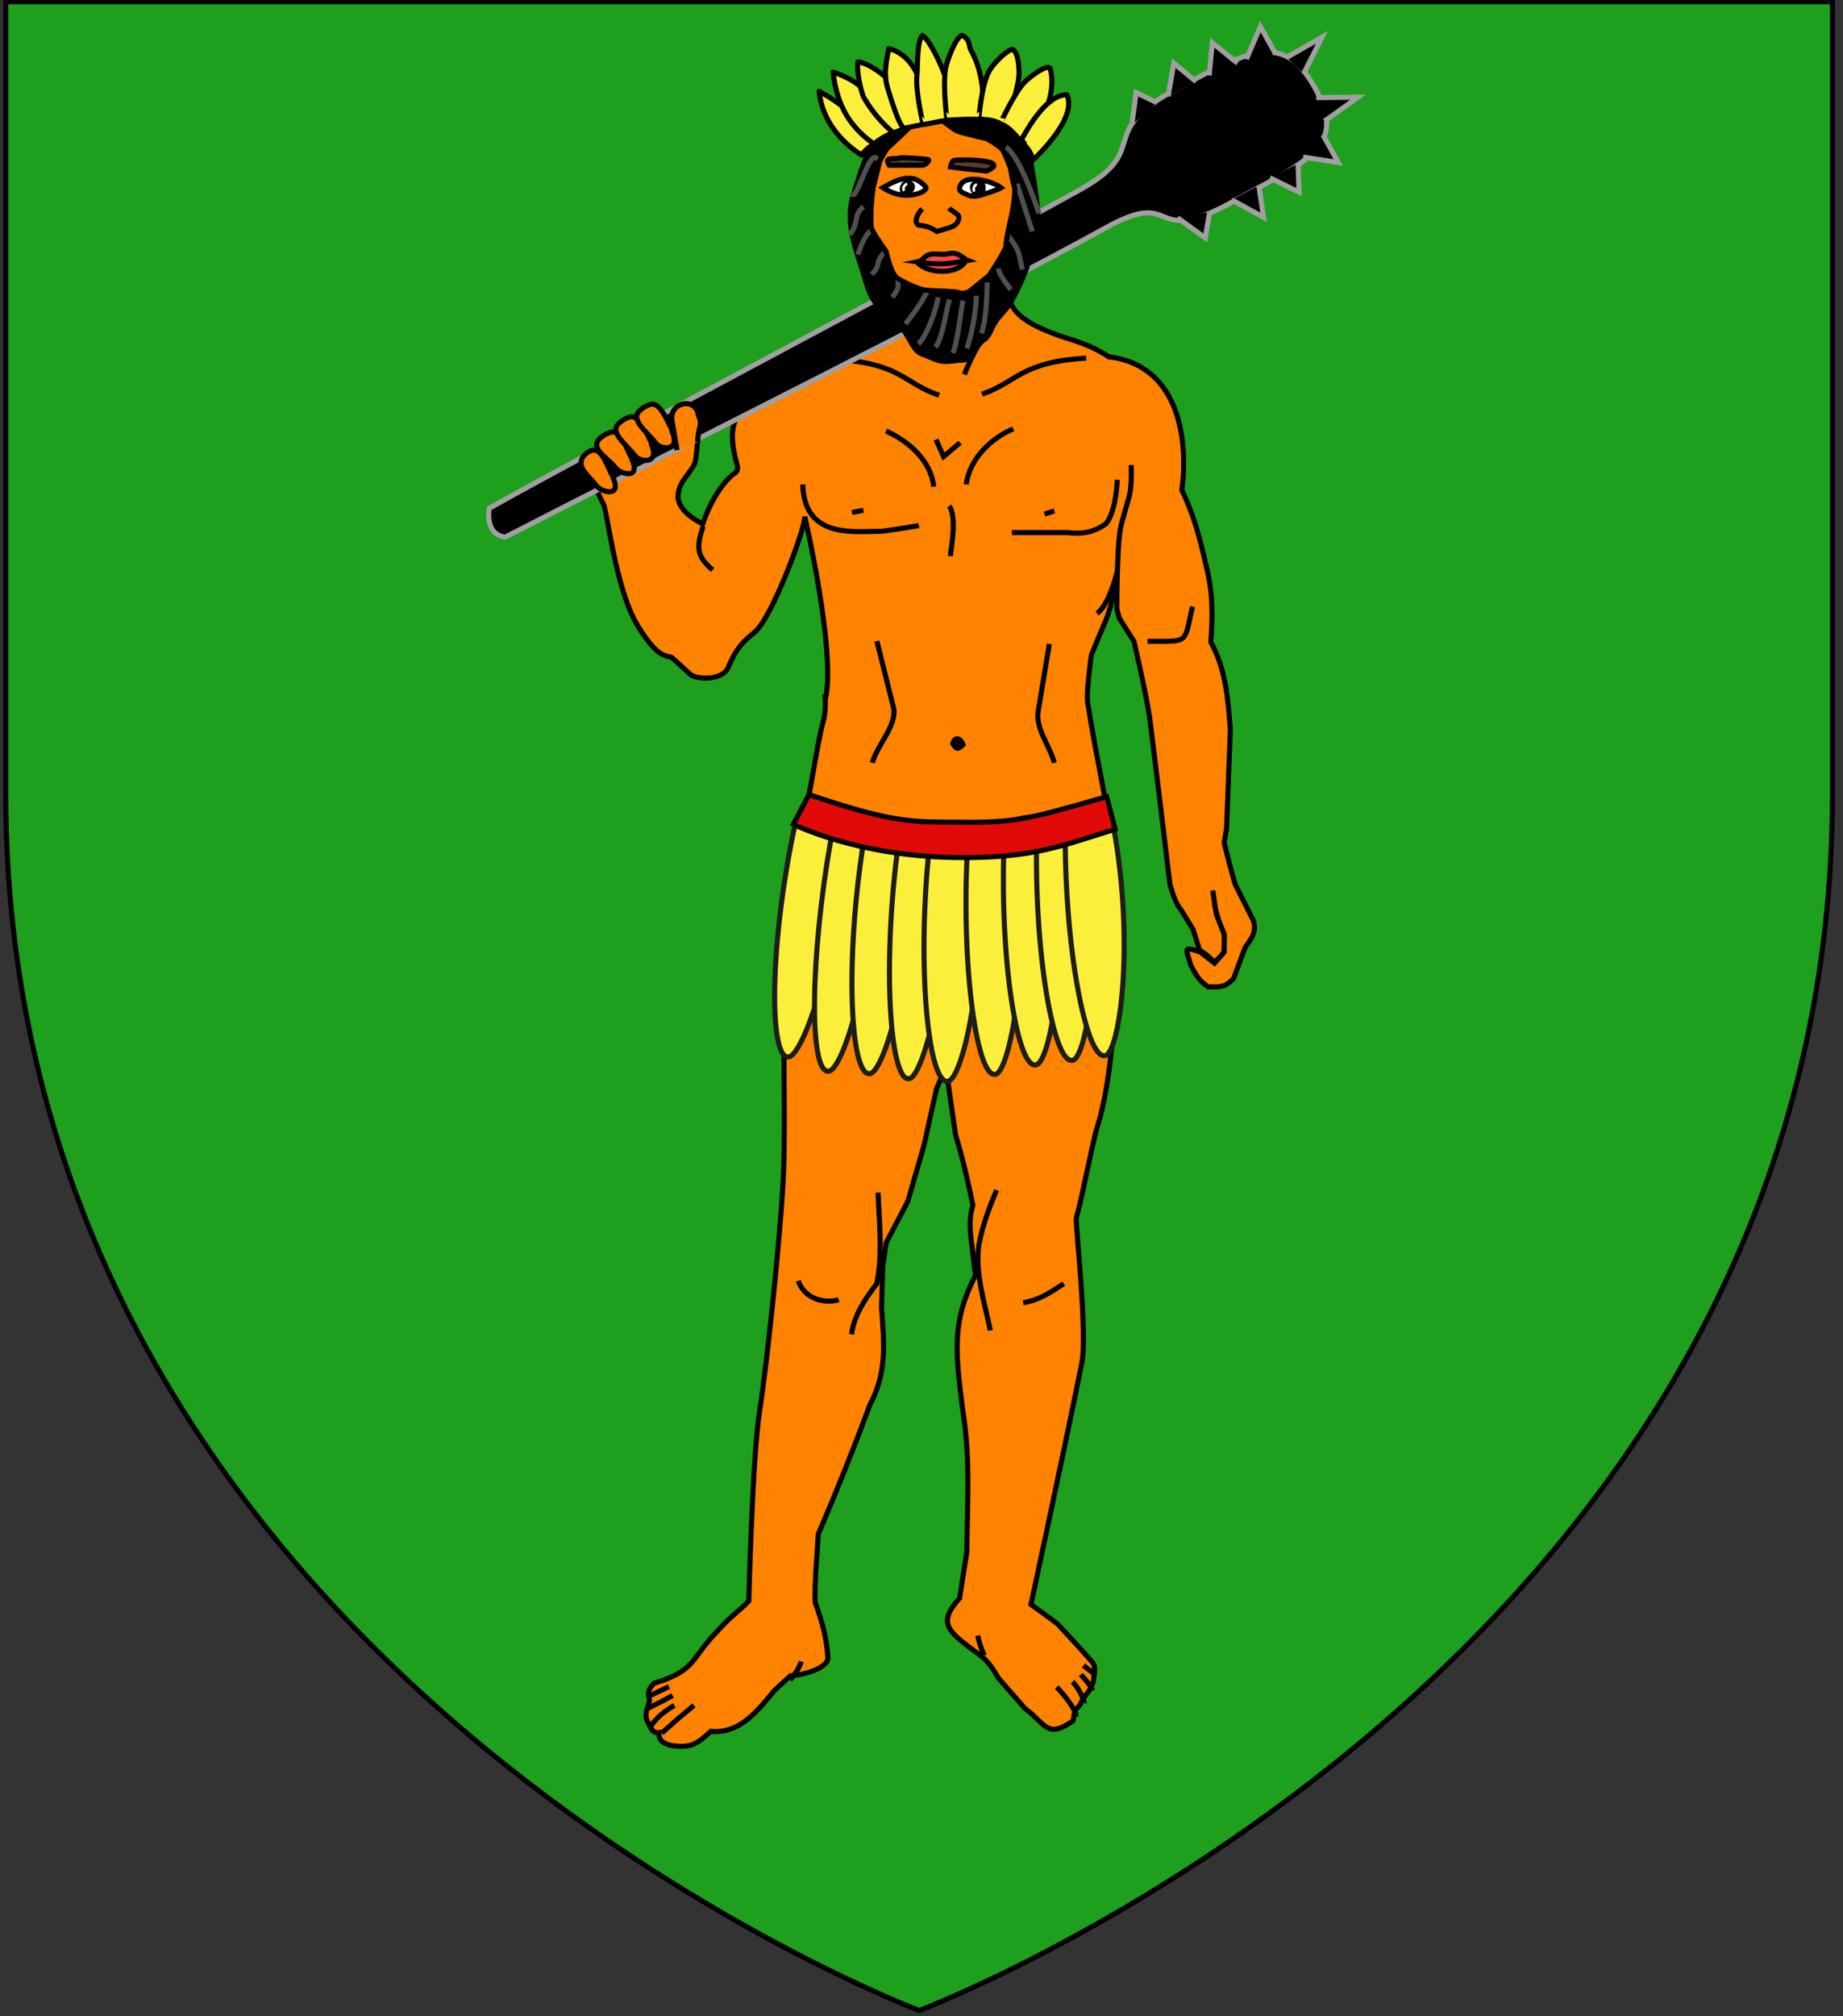 <?xml version="1.0" encoding="utf-8"?>
<!-- Generator: Adobe Illustrator 15.1.0, SVG Export Plug-In . SVG Version: 6.00 Build 0)  -->
<!DOCTYPE svg PUBLIC "-//W3C//DTD SVG 1.1//EN" "http://www.w3.org/Graphics/SVG/1.1/DTD/svg11.dtd">
<svg version="1.1" id="Layer_1" xmlns="http://www.w3.org/2000/svg" xmlns:xlink="http://www.w3.org/1999/xlink" x="0px" y="0px"
	 width="181.417px" height="198.425px" viewBox="0 0 181.417 198.425" enable-background="new 0 0 181.417 198.425"
	 xml:space="preserve">
<rect x="0" y="0" width="181.417" height="198.425" fill="#333333" stroke="none"/>
<g id="Layer_2">
	<path id="Fnd_ecu" fill="#1EA01E" stroke="#010101" stroke-width="0.5" d="M90.486,197.858c0,0-89.919-33.832-89.919-119.812
		c0-85.982,0-77.879,0-77.879h179.812v77.879C180.383,164.026,90.486,197.858,90.486,197.858z"/>
</g>
<g id="Sauvage">
	<g id="Corps_2_">
		<path id="Contour_2_" fill="#FF8200" stroke="#000000" stroke-width="0.5" d="M110.815,49.726c0,0-0.689,8.35-1.949,11.276
			c-0.265,0.616-1.434,3.438-1.434,3.438s-0.525,3.697-0.366,4.702c0.472,3,0.859,4.948,1.939,10.655
			c0.593,3.132,1.401,11.113,1.113,14.757c-0.374,4.731-0.663,11.786-2.088,16.288c-0.494,1.561-1.393,6.542-2.088,9.049
			c-0.098,0.35,1.115,11.392,0.557,14.2c-1.339,6.726-5.012,23.806-5.012,23.806s2.578,1.859,2.646,1.949
			c0.064,0.089,3.447,3.671,3.543,3.956c0.169,0.495-0.009,1.04-0.022,1.562c-0.152,0.567-0.355,0.957-1.002,1.762
			c-0.265,0.38-0.262,0.759-0.839,1.139l-0.186,1.09c-2.624,1.809-2.653,0.295-4.729-1.214l-2.613-2.987
			c-1.23-2.204-1.827-2.159-3.619-3.636c-1.699-1.402-1.967-2.274-0.208-4.236l0.715-4.573c0.037-4.741,0.36-9.171-0.374-13.689
			c-0.788-6.137-1.107-8.965,1.245-13.564l-0.124-0.622c-0.113-2.041-0.789-4.239-0.155-6.221c-0.466-2.352-1.021-4.673-1.712-6.971
			l-0.747-5.227l0.125-7.219l-0.498,6.222l-0.747,1.743l-1.244,5.601l-1.586,5.476l-2.115,4.045l-0.342,2.303l-0.124,4.107
			c0.258,3.489,0.565,6.36-1.157,9.577c-1.596,4.327-3.254,8.455-5.066,12.699c-0.118,2.256-0.373,4.484-0.311,6.72
			c0.637,1.754,1.136,3.464,1.244,5.352c0.219,0.884-1.831,1.76-3.671,1.867l-1.557,1.432c-1.545,1.799-3.292,4.319-6.284,4.046
			c-1.419,1.305-2.001,1.682-4.044,1.366c-0.518-0.215-1.105-0.35-1.057-1.243c-0.722,0.082-0.834-0.596-1.121-1.058
			c-0.393-0.817,0.045-1.372,0.187-2.115c-0.242-0.88-0.09-1.057,0.436-1.68c4.141-1.246,3.592-2.379,6.16-5.04
			c1.424-1.614,2.2-2.034,3.173-3.05c0,0,0.356-14.085,1.052-18.599c0.812-5.265,2.004-17.027,2.309-22.346
			c0.424-7.42-0.361-17.749,0.615-30c0.042-1.808,1.059-5.005,1.532-6.683c0.731-2.596,1.151-6.517,1.836-8.991
			c0.176-0.636,0.266-1.911,0.13-2.637"/>
		<path id="path626_1_" fill="#FF8200" stroke="#000000" stroke-width="0.5" d="M81.267,68.728
			c1.009-4.803-2.053-17.889-2.053-17.889c0,1.425-3.325,10.113-4.921,11.371c-1.592,1.257-2.011,2.096-2.598,3.439
			c-0.587,1.425-3.189,1.177-3.694,0.756c-0.585-0.503-1.257-1.175-1.76-1.595c-0.42-0.502-1.175,0.504-3.441-3.186
			c-2.263-3.693-3.019-11.496-3.438-12.083c-0.337-0.587-1.901-4.306-1.901-4.306l6.648-2.332c-0.17-1.175,2.298-2.003,2.298-2.003
			c-0.672-0.17,1.761-1.257,2.096-0.335c0.338,0.839,0.142,3.631-0.026,4.722c-0.251,1.175-1.734,1.99-1.734,3.584
			s2.43,2.687,2.43,2.687c0.924-2.687,2.264-4.363,3.106-4.952c0.501-0.332,0.334-0.755,0.167-1.257
			c-0.756-3.104-0.48-4.896,2.75-6.682c3.193-1.766,9.581-4.896,10.67-5.482c3.438-1.678,2.432-5.117,2.432-5.117
			c0.167,0.167,0.42,0.336,0.585,0.419c2.77,1.759,6.712-0.419,8.054-1.176c0.839-0.418,1.008-0.755,1.509-1.677
			c0.419-1.007,0.7-2.127,0.953-3.218c0.082-0.254-0.211,1.065,0.22-0.811c0,0-0.142,5.125-0.225,7.304
			c-0.168,2.097,2.575,3.433,6.097,4.524c3.188,1.008,6.795,2.936,6.795,7.635c0,1.427-0.756,4.616-0.923,6.042
			c-0.131,3.45-1.279,11.699-3.368,13.265"/>
		<g>
			<path id="path5422-1_1_" fill="none" stroke="#000000" stroke-width="0.5" d="M79.021,47.678
				c0.139,5.352,5.042,4.613,7.636,4.604c0.561,0,3.795-0.56,3.795-0.56"/>
			<path id="path5428-2_1_" fill="none" stroke="#000000" stroke-width="0.5" d="M93.439,49.793c0.81,1.186,0.145,4.246,0.113,4.944
				"/>
			<path id="path5432-6_1_" fill="none" stroke="#000000" stroke-width="0.5" d="M94.372,43.695l0.126-0.125l-1.618,1.369
				l-0.747-1.679"/>
			<path id="path5444-3_1_" stroke="#000000" stroke-width="0.5" d="M93.783,73.19c0.419,0.626,0.507,0.542,1.011,0.101
				C94.536,72.597,93.979,72.458,93.783,73.19z"/>
			<path id="path5446-2_1_" fill="none" stroke="#000000" stroke-width="0.5" d="M83.818,131.309
				c0.289-1.947,1.331-3.473,2.49-4.979c0.596-2.965,0.246-5.965,0.124-8.96"/>
			<path id="path5448-2_1_" fill="none" stroke="#000000" stroke-width="0.5" d="M97.483,130.934
				c-0.563-2.771-1.525-5.606-1.12-8.462c0.352-1.865,1.001-3.619,1.742-5.352"/>
			<path id="path5450-1_3_" fill="none" stroke="#000000" stroke-width="0.5" d="M100.719,128.198
				c1.57-0.243,2.698-1.011,3.982-1.868"/>
			<path id="path5450-1_2_" fill="none" stroke="#000000" stroke-width="0.5" d="M78.584,126.051c0.49,1.495,2.16,2.331,3.982,1.867
				"/>
			<path id="path5456-5_3_" fill="none" stroke="#000000" stroke-width="0.5" d="M82.177,35.357
				c6.503,0.376,6.751,2.352,10.268,3.546"/>
			<path id="path5456-5_2_" fill="none" stroke="#000000" stroke-width="0.5" d="M96.655,38.792
				c3.517-1.194,3.765-3.169,10.267-3.546"/>
			<path id="path5460-6_1_" fill="none" stroke="#000000" stroke-width="0.5" d="M94.933,36.85c0.561-1.484,1.344-2.85,2.115-4.231"
				/>
			<path id="path5466-8_1_" fill="none" stroke="#000000" stroke-width="0.5" d="M105.91,168.882
				c0.163-0.35-1.069-2.021-1.892-2.853"/>
			<path id="path5468-9_1_" fill="none" stroke="#000000" stroke-width="0.5" d="M106.701,167.535c0.083-0.1-0.51-1.446-1.128-2.032
				"/>
			<path id="path5470-2_1_" fill="none" stroke="#000000" stroke-width="0.5" d="M107.564,166.389
				c-0.288-0.626-0.716-1.1-1.183-1.588"/>
			<path id="path5472-7_1_" fill="none" stroke="#000000" stroke-width="0.5" d="M65.147,170.554l1.583-1.408l1.584-1.32"/>
			<path id="path5474-9_1_" fill="none" stroke="#000000" stroke-width="0.5" d="M64.091,169.849
				c0.612-0.921,1.375-1.462,2.289-2.023"/>
			<path id="path5476-5_1_" fill="none" stroke="#000000" stroke-width="0.5" d="M63.828,168.089l1.584-0.792l0.792-0.439"/>
			<path id="path5478-4_1_" fill="none" stroke="#000000" stroke-width="0.5" d="M64.003,166.859l1.848-0.881"/>
			<path id="path5480-3_1_" fill="none" stroke="#000000" stroke-width="0.5" d="M107.884,164.87l-1.231-0.967"/>
			<path id="path5482-1_1_" fill="none" stroke="#000000" stroke-width="0.5" d="M77.754,165.318
				c0.605-0.634,0.925-1.229,1.122-1.803"/>
			<path id="path5484-2_1_" fill="none" stroke="#000000" stroke-width="0.5" d="M96.893,162.919
				c-0.339-0.715-0.533-1.359-0.638-1.958"/>
			<path id="path5486-3_3_" fill="none" stroke="#000000" stroke-width="0.5" d="M103.781,75.074
				c-0.45-1.708-1.827-3.29-1.597-5.023l1.113-6.682"/>
			<path id="path5486-3_2_" fill="none" stroke="#000000" stroke-width="0.5" d="M86.313,63.09l1.671,6.682
				c0.23,1.733-1.664,3.595-2.114,5.302"/>
			<path id="path5490-4_3_" fill="none" stroke="#000000" stroke-width="0.5" d="M95.118,47.678c0.289-2.539,2.542-4.635,4.63-5.471
				"/>
			<path id="path5490-4_2_" fill="none" stroke="#000000" stroke-width="0.5" d="M87.218,42.417c2.297,1.044,4.41,2.933,4.699,5.471
				"/>
			<g>
				<path id="path5442-2_3_" fill="none" stroke="#000000" stroke-width="0.5" d="M83.86,50.435l1.13-0.222"/>
				<path id="path5442-2_2_" fill="none" stroke="#000000" stroke-width="0.5" d="M102.81,50.595l0.975-0.318"/>
				<path id="path5424-1_1_" fill="none" stroke="#000000" stroke-width="0.5" d="M99.6,52.407h5.413
					c1.454,0.182,2.662,0.006,3.857-0.871c0.806-0.986,1.059-3.118,1.109-4.316"/>
			</g>
		</g>
	</g>
	<g id="Massue_2_">
		<path id="Massue_3_" stroke="#A0A0A0" stroke-width="0.5" d="M48.161,50.019c12.146-6.776,46.28-24.769,58.168-31.357
			c6.813-3.777,1.91-5.397,8.244-9.204c8.667-4.803,11.854-6.45,15.022-0.522c3.049,5.71-1.14,6.966-9.111,11.383
			c-7.431,3.768-4.581-1.815-11.626,2.089c-12.463,6.907-46.756,24.057-59.124,30.45C47.641,52.581,48.161,50.019,48.161,50.019z"/>
		<g id="Pointes_1_">
			<polyline stroke="#A0A0A0" stroke-width="0.5" points="117.74,8.036 115.546,6.219 114.982,9.486 			"/>
			<polyline stroke="#A0A0A0" stroke-width="0.5" points="113.895,10.113 111.837,9.113 111.41,12.303 			"/>
			<polyline stroke="#A0A0A0" stroke-width="0.5" points="121.82,6.229 119.333,4.207 119.024,7.426 			"/>
			<polyline stroke="#A0A0A0" stroke-width="0.5" points="123.912,18.246 124.38,21.383 121.235,19.663 			"/>
			<polyline stroke="#A0A0A0" stroke-width="0.5" points="119.078,20.853 118.639,23.41 115.913,21.436 			"/>
			<polyline stroke="#A0A0A0" stroke-width="0.5" points="127.78,16.089 127.872,18.909 125,17.495 			"/>
			<polyline stroke="#A0A0A0" stroke-width="0.5" points="130.229,13.279 131.732,15.992 128.273,15.457 			"/>
			<polyline stroke="#A0A0A0" stroke-width="0.5" points="125.57,5.323 124.068,2.611 122.689,5.825 			"/>
			<polyline stroke="#A0A0A0" stroke-width="0.5" points="128.326,7.24 130.141,3.658 126.649,5.658 			"/>
			<polyline stroke="#A0A0A0" stroke-width="0.5" points="129.576,9.608 133.676,9.565 130.388,11.918 			"/>
		</g>
	</g>
	<g id="Tete_1_">
		<path id="Cheveux-barbe_1_" d="M83.668,19.397c-0.735,2.9,0.482,5.555,1.231,8.086c0.326,1.102,0.645,2.181,1.54,2.959
			c0.787,0.685,1.917,1.617,2.492,2.478c0.433,0.646,0.894,1.836,1.643,2.11c0.665,0.242,1.381,0.646,2.081,0.756
			c0.759,0.12,1.487-0.104,2.237-0.104c0.679,0,1.551-1.749,2.169-2.083c0.453-0.246,0.756-1.14,0.998-1.566
			c0.418-0.739,1.099-1.281,1.543-1.999c1.242-2.02,2.199-4.655,2.619-6.984c0.43-2.374-0.101-4.554-0.457-6.912
			c-0.241-1.599-0.475-4.048-1.991-4.823c-2.487-1.27-4.918-2.188-7.657-2.778c-2.667-0.573-4.925,3.057-6.107,4.914
			C84.861,15.254,84.337,17.381,83.668,19.397C83.381,20.531,83.668,19.397,83.668,19.397z"/>
		<g>
			<path id="path4408_1_" stroke="#505050" stroke-width="0.5" d="M83.648,23.095c1.023-1.357,0.25-1.81,1.345-2.758"/>
			<path id="path4410_1_" stroke="#505050" stroke-width="0.5" d="M84.437,25.052c0.711-2.039,1.021-2.079,1.621-2.688"/>
			<path id="path4412_1_" stroke="#505050" stroke-width="0.5" d="M85.808,27.014c1.04-1.121,0.21-0.993,1.201-2.138"/>
			<path id="path4414_1_" stroke="#505050" stroke-width="0.5" d="M87.85,29.258c0.624-0.947,0.628-0.894,0.505-2.167"/>
			<path id="path4416_1_" stroke="#505050" stroke-width="0.5" d="M89.139,31.879c0.634-0.874,1.57-1.974,2.242-3.438"/>
			<path id="path4418_4_" stroke="#505050" stroke-width="0.5" d="M100.63,26.525c-0.423-2.013-0.303-1.868-1.462-3.429"/>
			<path id="path4418_3_" stroke="#505050" stroke-width="0.5" d="M98.277,26.403c0,0.614,1.233,2.087,1.233,2.087"/>
			<path id="path4420_1_" stroke="#505050" stroke-width="0.5" d="M101.617,22.776l-1.504-4.688"/>
			<path id="path4422_2_" stroke="#505050" stroke-width="0.5" d="M102.274,21.007c0,0-1.756-5.506-3.261-6.543"/>
			<path id="path4424_1_" stroke="#505050" stroke-width="0.5" d="M83.827,18.987c0.409,1.311,1.801-4.783,2.586-3.251"/>
			<path id="path4426_1_" stroke="#505050" stroke-width="0.5" d="M90.402,33.855c0.846-0.833,1.775-3.419,1.939-4.597"/>
			<path id="path4428_1_" stroke="#505050" stroke-width="0.5" d="M92.074,34.168c0.747-0.89,1.093-3.966,1.409-4.698"/>
			<path id="path4430_3_" stroke="#505050" stroke-width="0.5" d="M93.796,34.742c0.468-1.07,0.758-4.009,0.991-5.168"/>
			<path id="path4430_2_" stroke="#505050" stroke-width="0.5" d="M95.153,34.272c0.469-1.07,0.992-3.968,0.939-5.168"/>
			<path id="path4434_1_" stroke="#505050" stroke-width="0.5" d="M96.615,32.811c0.467-1.368,0.528-3.576,0.565-5.015"/>
		</g>
		<path id="Visage_1_" fill="#FF8200" stroke="#000000" stroke-width="0.5" d="M87.307,14.628c0.246-0.183,2.149-2.025,2.149-2.025
			l0.982-1.658l0.675-0.983l0.92-0.246c0,0,0.061,1.535,0.307,1.78c0.246,0.246,1.473,1.228,1.903,1.413
			c0.429,0.183,2.886,0.737,2.886,0.737s1.351,0.737,1.595,1.167c0.246,0.43,0.737,1.719,0.737,1.719s0.269,1.625,0.391,1.871
			c0.123,0.246-0.087,1.838-0.209,2.454c-0.123,0.614-0.671,2.919-0.61,3.288c0.06,0.369-1.658,2.947-1.658,2.947l-1.965,1.596
			c0,0-0.614,0.307-0.982,0.123c-0.368-0.183-2.774-0.156-3.45-0.279c-0.676-0.123-2.076-0.764-2.69-1.194
			c-0.614-0.429-1.069-2.617-1.069-2.617s-1.401-1.915-1.447-2.355c-0.171-1.612,0.184-3.93,0.184-3.93s0.552-2.148,0.615-2.455
			C86.631,15.672,87.307,14.628,87.307,14.628L87.307,14.628z"/>
		<path id="Nez_1_" fill="none" stroke="#000000" stroke-width="0.5" d="M90.785,20.562c-0.624,0.59-0.827,1.49-0.305,1.607
			c0.733,0.076,1.127,0.211,1.736,0.607c0.732-0.232,1.659-0.397,1.928-0.755c0.694-0.982-0.227-0.956-0.712-1.546"/>
		<path id="path5236_1_" fill="#573C31" stroke="#000000" stroke-width="0.5" d="M87.529,16.264c0.346,0,3.038,0,3.298,0
			c0.26,0,0.781-0.52,0.521-0.564c-0.26-0.044-2.17-0.218-2.691-0.174C88.016,15.74,86.962,15.339,87.529,16.264z"/>
		<path id="path5238_1_" fill="#573C31" stroke="#000000" stroke-width="0.5" d="M93.563,16.438
			c0.433,0.086,3.559,0.392,3.559,0.392c2.592-1.133-2.604-1.17-3.256-1.042C93.649,15.96,93.563,16.438,93.563,16.438
			L93.563,16.438z"/>
		<g id="Bouche_2_">
			<path id="path914_1_" fill="#FF4646" stroke="#000000" stroke-width="0.5" stroke-miterlimit="10.433" d="M94.997,25.789
				c-0.869,1.253-3.593,1.157-4.672,0.079"/>
			<path id="Bouche_3_" fill="#FF4646" stroke="#000000" stroke-width="0.5" stroke-miterlimit="10.433" d="M93.405,24.951
				c-0.648,0.191-1.205-0.065-1.853,0.087c-0.678,0.16-0.601,0.605-1.282,0.739c2.352,0.352,3.192,0.168,4.987-0.145
				C94.788,25.45,94.422,24.771,93.405,24.951z"/>
		</g>
		<g id="Œil_droit_1_">
			<path id="path840_1_" fill="#FFFFFF" stroke="#000000" stroke-width="0.5" stroke-miterlimit="10.433" d="M91.159,18.473
				c-0.167-0.316-0.77-0.743-1.058-0.833c-1.105-0.343-2.25,0.292-3.188,0.832c0.818,0.511,1.716,0.825,2.627,0.736
				C89.896,19.174,91.016,19.019,91.159,18.473C91.159,18.473,91.083,18.758,91.159,18.473z"/>
			<path id="path850_1_" d="M90.01,18.117L90.01,18.117L90.01,18.117c0.278,0.785-0.759,1.323-1.148,1.044
				c-0.672-0.483-0.084-1.509,0.571-1.482C89.746,17.693,90.01,18.117,90.01,18.117z"/>
			<path id="path854_1_" fill="none" stroke="#FFFFFF" stroke-width="0.25" stroke-miterlimit="10.433" d="M89.286,18.07
				c0,0-0.537,0.28-0.293,0.715"/>
		</g>
		<g id="Œil_gauche_1_">
			<path id="path836_1_" fill="#FFFFFF" stroke="#000000" stroke-width="0.5" stroke-miterlimit="10.433" d="M98.538,18.473
				c-0.544,0.311-1.29,0.496-1.873,0.695c-0.472,0.161-1.061,0.206-1.511-0.022c-0.171-0.085-0.636-0.262-0.686-0.459
				c-0.079-0.311,0.185-0.684,0.392-0.817C95.583,17.323,97.721,17.846,98.538,18.473z"/>
			<path id="path846_1_" d="M97.008,18.66c-0.05,0.618-0.757,0.682-1.253,0.45c-0.634-0.827-0.068-1.361,0.496-1.361
				C96.213,17.748,97.107,17.438,97.008,18.66z"/>
			<path id="path856_1_" fill="none" stroke="#FFFFFF" stroke-width="0.25" stroke-miterlimit="10.433" d="M96.163,18.146
				c0,0-0.47,0.116-0.262,0.708"/>
		</g>
	</g>
	<g id="Coiffure_1_">
		
			<path id="path880_1_" fill="#FCEF3C" stroke="#000000" stroke-width="0.5" stroke-linecap="round" stroke-linejoin="round" stroke-miterlimit="10.433" d="
			M84.852,15.271c-0.008,0-0.014,0-0.022,0c-1.924-1.2-3.935-3.379-4.189-6.286c1.985,1.111,4.278,2.736,5.41,5.195
			C85.648,14.402,85.087,14.776,84.852,15.271C84.852,15.271,85.091,14.766,84.852,15.271z"/>
		
			<path id="path900_1_" fill="#FCEF3C" stroke="#000000" stroke-width="0.5" stroke-linecap="round" stroke-linejoin="round" stroke-miterlimit="10.433" d="
			M86.052,14.18c-2.237-1.561-3.657-3.617-4.05-7.089c2.876,0.95,4.372,2.673,5.926,5.977C87.273,13.312,86.602,13.654,86.052,14.18
			C86.052,14.18,86.793,13.473,86.052,14.18z"/>
		
			<path id="path884_1_" fill="#FCEF3C" stroke="#000000" stroke-width="0.5" stroke-linecap="round" stroke-linejoin="round" stroke-miterlimit="10.433" d="
			M87.928,13.069c-1.08-0.922-2.079-2.069-2.869-3.426c-0.301-0.517-0.781-2.714-0.599-3.558c1.185,0.18,2.66,1.369,3.113,1.925
			c0.922,1.128,1.767,2.84,2.166,4.413C89.135,12.637,88.532,12.853,87.928,13.069L87.928,13.069z"/>
		
			<path id="path904_1_" fill="#FCEF3C" stroke="#000000" stroke-width="0.5" stroke-linecap="round" stroke-linejoin="round" stroke-miterlimit="10.433" d="
			M91.504,12.094c-0.446-3.253-1.233-6.589-4.024-7.318c-0.257,1.395-0.506,2.5-0.125,3.808c0.191,0.648,1.22,4.179,1.727,4.042
			C89.97,12.387,90.798,12.285,91.504,12.094L91.504,12.094z"/>
		
			<path id="path888_1_" fill="#FCEF3C" stroke="#000000" stroke-width="0.5" stroke-linecap="round" stroke-linejoin="round" stroke-miterlimit="10.433" d="
			M90.262,7.348c0.082-0.719-0.019-3.449,0.558-3.858c0.822,0.588,2.297,3.75,2.527,5.14c0.136,0.82,0.556,3.2-0.273,3.241
			c-0.447,0.021-1.376,0.269-2.2,0.389C90.874,12.26,90.078,8.968,90.262,7.348z"/>
		
			<path id="path908_1_" fill="#FCEF3C" stroke="#000000" stroke-width="0.5" stroke-linecap="round" stroke-linejoin="round" stroke-miterlimit="10.433" d="
			M93.087,6.691c0.118-0.617,0.976-3.066,1.608-3.202c0.818,0.344,0.676,1.091,0.853,1.398c1.154,2.007,1.366,4.501,1.196,6.895
			c-1.367-0.102-2.159-0.021-3.527,0.051C93.217,11.833,92.777,8.327,93.087,6.691z"/>
		
			<path id="path892_1_" fill="#FCEF3C" stroke="#000000" stroke-width="0.5" stroke-linecap="round" stroke-linejoin="round" stroke-miterlimit="10.433" d="
			M97.323,7.081c0.313-0.623,1.429-1.865,2.275-2.229c0.602,0.129,0.706,1.574,0.712,2.298c0.01,1.214-0.93,4.236-1.407,5.272
			c0,0-0.708-0.691-2.554-0.691C96.35,11.731,96.576,8.563,97.323,7.081z"/>
		
			<path id="path912_1_" fill="#FCEF3C" stroke="#000000" stroke-width="0.5" stroke-linecap="round" stroke-linejoin="round" stroke-miterlimit="10.433" d="
			M100.866,8.076c0.274-0.288,2.331-1.993,2.527-1.263c0.409,1.53-0.068,3.285-0.696,4.591c-0.212,0.439-1.71,3.072-2.002,2.741
			c-0.635-0.719-1.388-1.751-2.246-1.955C98.449,12.192,99.82,9.167,100.866,8.076z"/>
		
			<path id="path896_1_" fill="#FCEF3C" stroke="#000000" stroke-width="0.5" stroke-linecap="round" stroke-linejoin="round" stroke-miterlimit="10.433" d="
			M100.514,13.801c0.7-1.251,2.524-4.498,4.501-4.472c1.064,2.223-2.778,5.877-3.3,6.407c-0.19-0.542-0.52-1.209-0.938-1.496
			C100.779,14.241,101.016,14.145,100.514,13.801z"/>
	</g>
	<g id="Doigts_D_1_">
		<path id="path4391_8_" fill="#FF8200" stroke="#000000" stroke-width="0.5" d="M60.353,46.935
			c-0.599-1.024-1.058-2.824-2.052-2.625c-0.451,0.09-1.087,0.639-1.099,1.179c-0.018,0.844,0.656,1.247,1.568,2.375
			c0.46,0.57,2.533,1.159,1.527-0.967"/>
		<path id="path4391_7_" fill="#FF8200" stroke="#000000" stroke-width="0.5" d="M62.217,45.157
			c-0.599-1.025-1.058-2.825-2.052-2.625c-0.452,0.091-1.421,0.639-1.433,1.179c-0.018,0.844,0.99,1.247,1.902,2.375
			c0.46,0.57,2.534,1.159,1.527-0.967"/>
		<path id="path4391_6_" fill="#FF8200" stroke="#000000" stroke-width="0.5" d="M64.502,44.333
			c-0.599-1.024-1.443-3.512-2.437-3.312c-0.451,0.091-1.421,0.639-1.433,1.179c-0.019,0.844,1.023,1.583,1.935,2.711
			c0.46,0.57,2.5,0.823,1.493-1.303"/>
		<path id="path4391_5_" fill="#FF8200" stroke="#000000" stroke-width="0.5" d="M66.543,43.088
			c-0.599-1.024-1.442-3.512-2.437-3.312c-0.451,0.091-1.421,0.638-1.433,1.178c-0.018,0.845,1.023,1.583,1.935,2.712
			c0.46,0.57,2.501,0.823,1.494-1.303"/>
		<path id="Pouce_2_" fill="#FF8200" stroke="#000000" stroke-width="0.5" d="M68.685,43.513c0-1.618,0.553-1.503,0.052-2.663
			c-0.209-1.774-2.881-1.343-2.589,0.575l0.5,2.871"/>
	</g>
	<g id="Pagne_1_">
		<path id="path714_19_" fill="#FCEF3C" stroke="#1D1D1B" stroke-width="0.5" stroke-miterlimit="10.433" d="M77.56,104.014
			c-1.877,0.029-1.806-11.231,0.699-22.862c0.565-2.043,4.703-1.633,4.663,0.63C82.703,94.009,78.921,104.233,77.56,104.014z"/>
		<path id="path714_18_" fill="#FCEF3C" stroke="#1D1D1B" stroke-width="0.5" stroke-miterlimit="10.433" d="M81.521,105.417
			c-1.875,0.092-1.789-11.199,0.288-22.907c0.846-2.123,4.211-1.753,4.254,0.509C86.294,95.249,82.889,105.592,81.521,105.417z"/>
		<path id="path714_17_" fill="#FCEF3C" stroke="#1D1D1B" stroke-width="0.5" stroke-miterlimit="10.433" d="M85.573,105.664
			c-1.873,0.121-2.42-11.127-0.56-22.867c0.452-2.069,4.606-1.865,4.69,0.397C90.159,95.416,86.944,105.814,85.573,105.664z"/>
		<path id="path714_16_" fill="#FCEF3C" stroke="#1D1D1B" stroke-width="0.5" stroke-miterlimit="10.433" d="M89.441,106.153
			c-1.871,0.153-2.625-11.559-0.98-23.328c0.414-2.076,4.571-1.94,4.697,0.319C93.837,95.358,90.814,106.281,89.441,106.153z"/>
		<path id="path714_15_" fill="#FCEF3C" stroke="#1D1D1B" stroke-width="0.5" stroke-miterlimit="10.433" d="M93.268,106.412
			c-1.862,0.215-3.03-10.991-1.816-22.808c0.338-2.088,4.497-2.091,4.706,0.163C97.285,95.95,94.646,106.495,93.268,106.412z"/>
		<path id="path714_14_" fill="#FCEF3C" stroke="#1D1D1B" stroke-width="0.5" stroke-miterlimit="10.433" d="M97.943,105.73
			c-1.854,0.277-3.431-11.356-2.653-23.207c0.261-2.098,4.418-2.239,4.709,0.007C101.573,94.669,99.323,105.768,97.943,105.73z"/>
		<path id="path714_13_" fill="#FCEF3C" stroke="#1D1D1B" stroke-width="0.5" stroke-miterlimit="10.433" d="M101.943,104.802
			c-1.85,0.309-3.63-10.823-3.07-22.684c0.222-2.102,4.376-2.312,4.709-0.071C105.377,94.157,103.323,104.817,101.943,104.802z"/>
		<path id="path714_12_" fill="#FCEF3C" stroke="#1D1D1B" stroke-width="0.5" stroke-miterlimit="10.433" d="M105.547,104.346
			c-1.843,0.34-3.828-10.762-3.484-22.629c0.183-2.105,4.333-2.385,4.706-0.15C108.788,93.645,106.929,104.337,105.547,104.346z"/>
		<path id="path714_11_" fill="#FCEF3C" stroke="#1D1D1B" stroke-width="0.5" stroke-miterlimit="10.433" d="M108.759,103.886
			c-1.837,0.369-4.025-10.697-3.9-22.568c0.146-2.108,4.289-2.457,4.703-0.228C111.801,93.132,110.139,103.855,108.759,103.886z"/>
	</g>
	<path id="Ceinture_1_" fill="#E20909" stroke="#000000" stroke-width="0.5" stroke-miterlimit="10.433" d="M78.1,81.119
		l1.532-2.923c8.68,2.958,10.479,2.663,14.688,2.714c5.708,0.07,6.821-0.279,14.617-2.506l0.836,3.202
		c-5.221,1.601-8.075,2.895-15.732,2.784C84.294,84.25,78.1,81.119,78.1,81.119z"/>
	<path id="Bras_G_1_" fill="#FF8200" stroke="#000000" stroke-width="0.5" d="M109.093,35.108c7.309,0.835,7.847,8.815,7.241,13.134
		c1.173,2.374,1.819,4.862,2.372,7.36c0.682,2.559,0.688,4.982,0.481,7.572c1.506,2.793,1.68,5.573,1.923,8.653l-0.371,9.682
		l-0.23,1.375c-0.053,0.005,0.844,3.403,1.073,4.138l1.811,3.613c0.305,1.183-0.201,1.681-0.843,2.644l-1.109,2.993
		c-0.857,0.937-1.311,0.847-2.505,0.847c-0.897-0.549-1.263-1.261-1.732-2.157c-0.435-1.593-0.854-1.88,0.961-1.263l1.384,1.084
		l0.961-1.084v-1.742l-0.54-1.383c0,0-0.408-1.322-0.408-1.562c0-0.24-0.192-1.382-0.192-1.382l0.36,2.343l0.797,2.044l-0.037,1.671
		c0,0-1.001,1.274-1.121,0.913c-0.121-0.36-1.3-1.126-1.3-1.126l-0.622-1.997l-1.143-1.863c-0.544-0.624-0.849-1.596-1.142-2.584
		c0,0-1.493-12.498-1.962-16.143c-0.306-2.384-1.582-7.773-1.582-7.773l-1.442-2.284l-0.239-0.901c0,0-0.015-5.982,0.359-7.932
		c0.161-0.828,0.641-2.312,0.861-3.157c0.306-1.164,0.185-3.071,0.185-3.071"/>
	<path id="path5462-1" fill="none" stroke="#000000" stroke-width="0.5" d="M112.961,63.115c4.152-0.006,3.573,0.313,4.419-3.422"/>
	<path id="path5462-1_1_" fill="none" stroke="#000000" stroke-width="0.5" d="M70.147,56.094c-1.566-1.357-1.635-2.192-0.939-4.28"
		/>
</g>
</svg>

